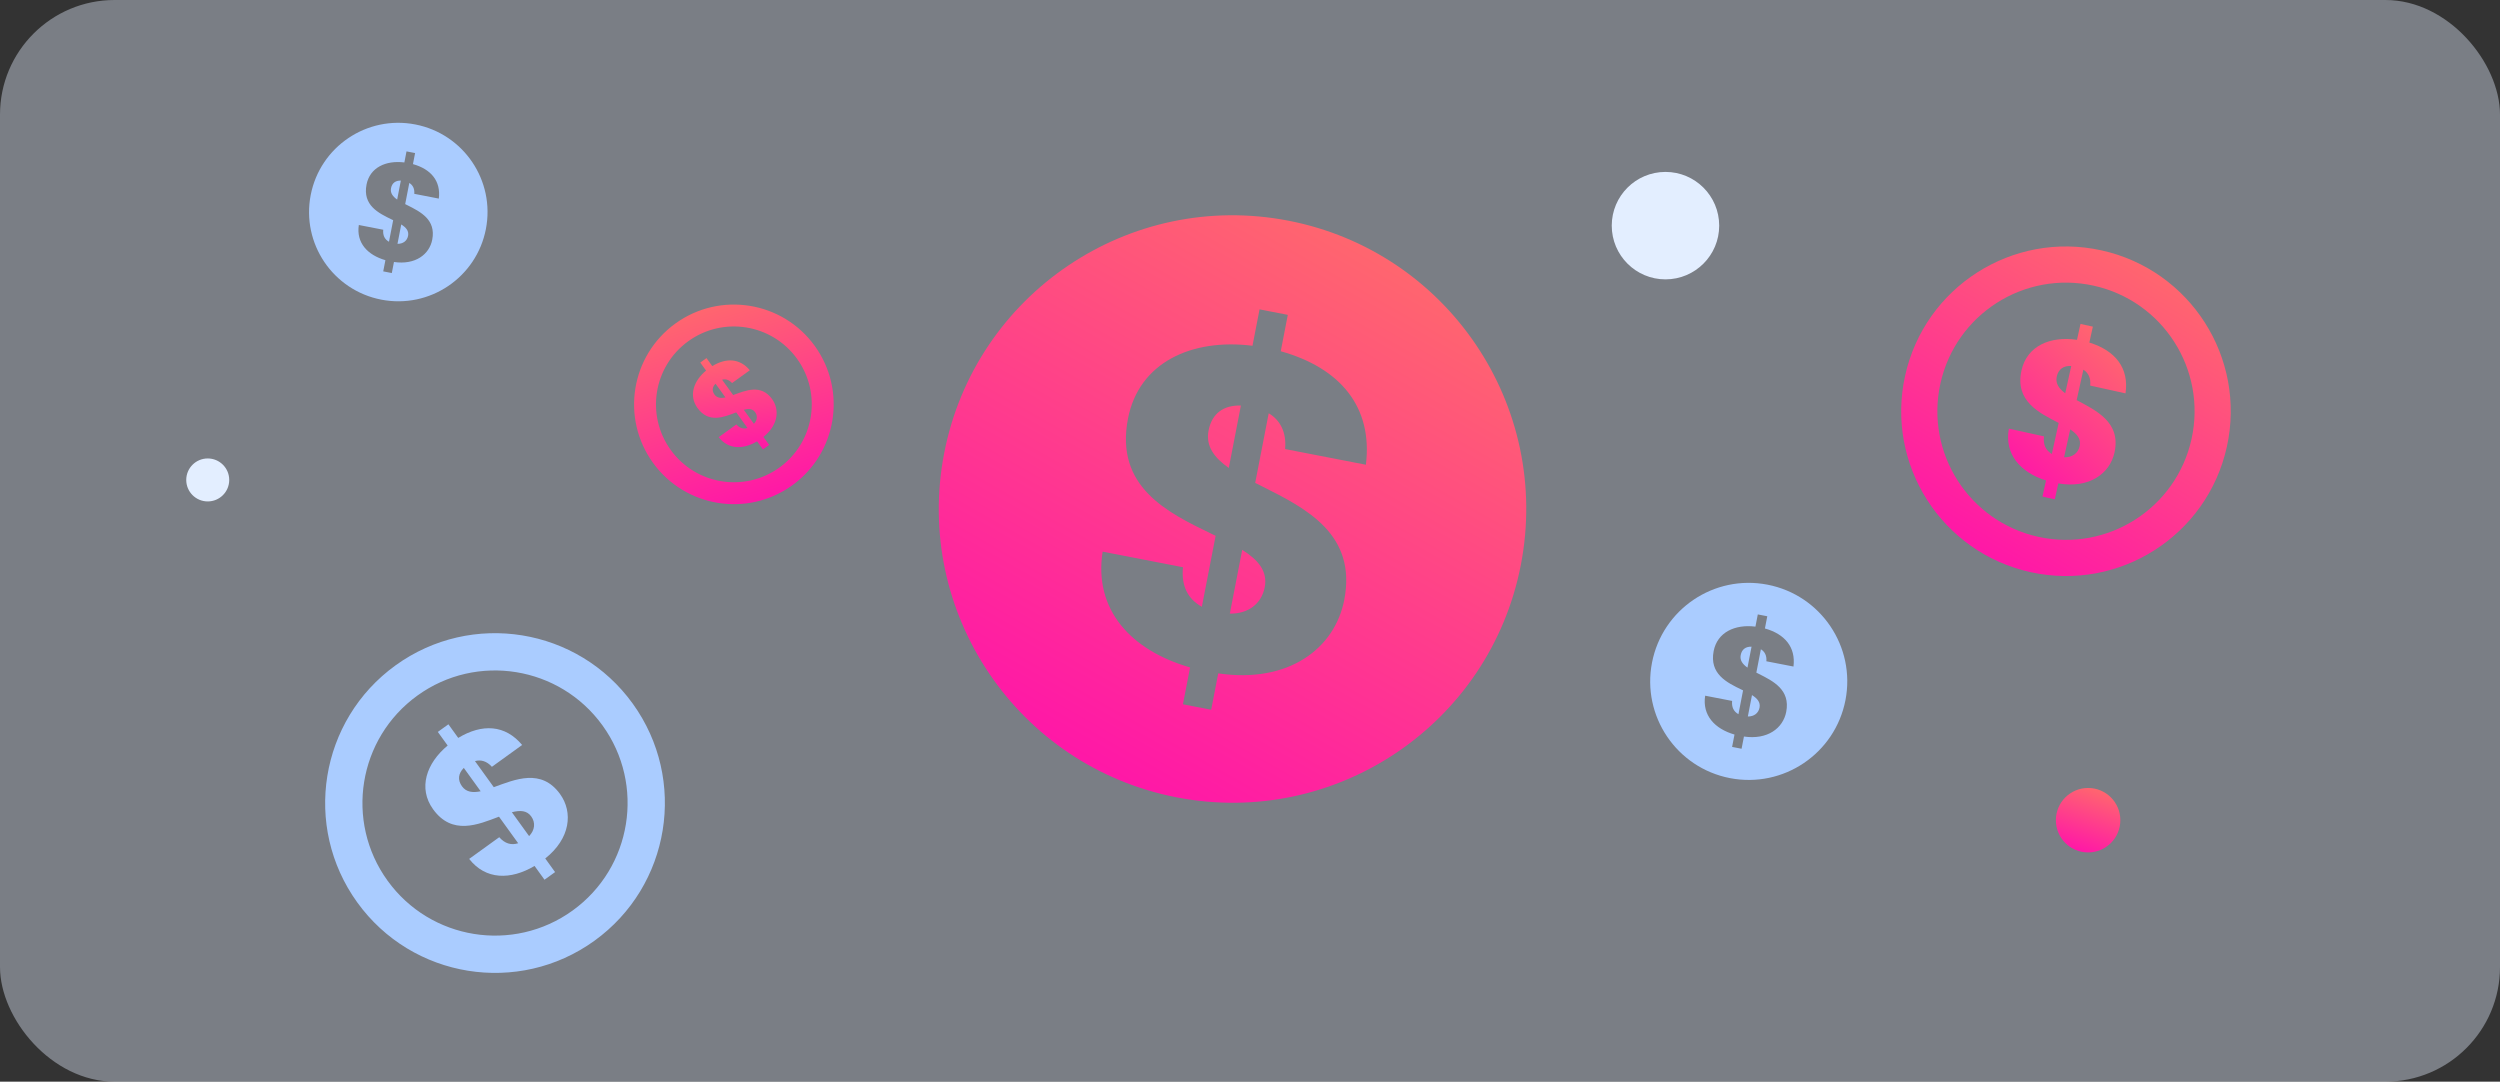 <svg width="349" height="151" viewBox="0 0 349 151" fill="none" xmlns="http://www.w3.org/2000/svg">
<rect x="0" y="0" width="349" height="151" fill="#333333" stroke="none"/>
<rect width="349" height="151" rx="16" fill="#E3EEFF" fill-opacity="0.4"/>
<path fill-rule="evenodd" clip-rule="evenodd" d="M212.308 78.868C207.995 101.097 186.478 115.621 164.249 111.308C142.02 106.995 127.496 85.478 131.809 63.249C136.122 41.02 157.639 26.496 179.868 30.809C202.097 35.123 216.621 56.639 212.308 78.868ZM166.135 93.175L165.137 98.318L169.081 99.083L170.066 94.003C179.888 95.453 186.343 90.523 187.657 83.749C189.442 74.549 182.293 70.96 176.241 67.922C175.899 67.75 175.56 67.58 175.226 67.411L177.112 57.69C178.716 58.651 179.607 60.321 179.403 62.689L190.679 64.877C191.67 56.805 187.1 51.362 178.792 49.034L179.777 43.954L175.834 43.189L174.848 48.269C166.358 47.208 158.988 50.593 157.467 58.433C155.614 67.983 162.981 71.548 169.131 74.523C169.322 74.616 169.512 74.707 169.701 74.799L167.778 84.708C165.817 83.612 164.888 81.805 165.141 79.186L153.926 77.01C152.664 85.16 157.901 90.796 166.135 93.175ZM173.413 76.756C175.634 78.163 176.992 79.728 176.554 81.986C176.104 84.306 174.235 85.701 171.685 85.662L173.413 76.756ZM171.538 65.329C169.514 63.895 168.291 62.291 168.717 60.095C169.192 57.649 170.877 56.545 173.23 56.611L171.538 65.329Z" fill="url(#paint0_linear_1_73)"/>
<path fill-rule="evenodd" clip-rule="evenodd" d="M67.831 31.975C66.521 38.729 59.983 43.142 53.229 41.831C46.475 40.521 42.062 33.983 43.373 27.229C44.683 20.475 51.221 16.062 57.975 17.373C64.729 18.683 69.142 25.221 67.831 31.975ZM53.802 36.322L53.499 37.884L54.697 38.117L54.997 36.573C57.981 37.014 59.942 35.516 60.341 33.458C60.884 30.663 58.711 29.572 56.873 28.649C56.769 28.597 56.666 28.545 56.564 28.494L57.138 25.54C57.625 25.832 57.895 26.34 57.834 27.059L61.26 27.724C61.561 25.271 60.172 23.617 57.648 22.91L57.947 21.367L56.749 21.134L56.45 22.678C53.87 22.355 51.63 23.384 51.168 25.766C50.605 28.668 52.844 29.751 54.713 30.655C54.771 30.683 54.828 30.711 54.886 30.738L54.301 33.749C53.705 33.416 53.423 32.867 53.5 32.071L50.093 31.41C49.709 33.886 51.3 35.599 53.802 36.322ZM56.014 31.333C56.688 31.761 57.101 32.236 56.968 32.922C56.831 33.627 56.263 34.051 55.489 34.039L56.014 31.333ZM55.444 27.861C54.829 27.425 54.457 26.938 54.587 26.271C54.731 25.528 55.243 25.192 55.958 25.212L55.444 27.861Z" fill="#AACCFF"/>
<path fill-rule="evenodd" clip-rule="evenodd" d="M257.626 97.743C256.179 105.2 248.96 110.073 241.503 108.626C234.045 107.179 229.173 99.96 230.62 92.503C232.067 85.046 239.285 80.173 246.743 81.62C254.2 83.067 259.073 90.285 257.626 97.743ZM242.136 102.543L241.801 104.268L243.124 104.525L243.455 102.82C246.749 103.307 248.915 101.653 249.356 99.38C249.955 96.294 247.556 95.09 245.526 94.071C245.411 94.013 245.297 93.956 245.186 93.899L245.818 90.638C246.356 90.96 246.655 91.521 246.587 92.315L250.37 93.049C250.702 90.341 249.169 88.515 246.382 87.734L246.712 86.03L245.389 85.773L245.059 87.477C242.21 87.121 239.738 88.257 239.227 90.887C238.606 94.091 241.078 95.287 243.141 96.285C243.205 96.316 243.269 96.347 243.332 96.378L242.687 99.702C242.029 99.334 241.717 98.728 241.802 97.849L238.04 97.119C237.616 99.854 239.373 101.745 242.136 102.543ZM244.577 97.034C245.322 97.506 245.778 98.031 245.631 98.789C245.48 99.567 244.853 100.035 243.998 100.022L244.577 97.034ZM243.948 93.201C243.269 92.719 242.859 92.181 243.002 91.445C243.161 90.624 243.726 90.254 244.516 90.276L243.948 93.201Z" fill="#AACCFF"/>
<path fill-rule="evenodd" clip-rule="evenodd" d="M284.548 74.942C294.229 77.075 303.808 70.956 305.941 61.274C308.075 51.592 301.956 42.014 292.274 39.88C282.592 37.747 273.014 43.866 270.88 53.548C268.747 63.23 274.866 72.808 284.548 74.942ZM283.461 79.872C295.866 82.606 308.138 74.766 310.872 62.361C313.606 49.956 305.766 37.684 293.361 34.95C280.956 32.216 268.684 40.056 265.95 52.461C263.216 64.866 271.056 77.138 283.461 79.872Z" fill="url(#paint1_linear_1_73)"/>
<path d="M285.126 69.325L285.622 67.076C282.03 65.939 279.792 63.405 280.437 59.837L285.34 60.918C285.2 62.066 285.588 62.87 286.438 63.374L287.392 59.041C284.679 57.638 281.25 56.02 282.199 51.714C282.954 48.286 286.23 46.881 289.949 47.441L290.438 45.22L292.163 45.6L291.673 47.821C295.298 48.936 297.246 51.379 296.721 54.915L291.79 53.828C291.906 52.79 291.533 52.046 290.839 51.606L289.902 55.856C292.604 57.314 296.12 58.923 295.183 63.173C294.53 66.135 291.639 68.23 287.34 67.483L286.851 69.705L285.126 69.325ZM290.324 62.275C290.542 61.288 289.962 60.585 289.002 59.942L288.144 63.836C289.264 63.882 290.101 63.29 290.324 62.275ZM287.124 52.57C286.912 53.529 287.432 54.248 288.305 54.9L289.145 51.089C288.112 51.033 287.359 51.5 287.124 52.57Z" fill="url(#paint2_linear_1_73)"/>
<path fill-rule="evenodd" clip-rule="evenodd" d="M79.935 127.111C88.223 121.13 90.093 109.562 84.112 101.274C78.13 92.986 66.562 91.116 58.274 97.097C49.986 103.079 48.116 114.647 54.098 122.935C60.079 131.223 71.647 133.093 79.935 127.111ZM82.981 131.332C93.6 123.668 95.996 108.847 88.332 98.228C80.668 87.609 65.847 85.213 55.228 92.877C44.608 100.541 42.213 115.362 49.877 125.981C57.541 136.601 72.362 138.996 82.981 131.332Z" fill="#AACCFF"/>
<path d="M76.012 122.81L74.623 120.885C71.283 122.867 67.797 122.848 65.496 119.903L69.694 116.874C70.481 117.77 71.365 118.024 72.336 117.716L69.659 114.007C66.717 115.131 63.118 116.657 60.458 112.971C58.34 110.037 59.508 106.552 62.492 104.077L61.12 102.176L62.596 101.11L63.969 103.012C67.315 100.99 70.53 101.168 72.89 104L68.669 107.046C67.95 106.244 67.122 106.02 66.307 106.251L68.933 109.89C71.909 108.813 75.56 107.213 78.186 110.852C80.016 113.387 79.642 117.049 76.116 119.843L77.489 121.745L76.012 122.81ZM74.159 113.973C73.549 113.127 72.611 113.091 71.457 113.388L73.863 116.721C74.667 115.891 74.786 114.841 74.159 113.973ZM64.497 109.771C65.09 110.592 65.999 110.686 67.101 110.462L64.746 107.199C63.994 107.956 63.836 108.855 64.497 109.771Z" fill="#AACCFF"/>
<path fill-rule="evenodd" clip-rule="evenodd" d="M108.813 65.267C113.682 61.752 114.781 54.956 111.267 50.086C107.752 45.217 100.956 44.118 96.086 47.633C91.217 51.147 90.118 57.944 93.633 62.813C97.147 67.682 103.943 68.781 108.813 65.267ZM110.603 67.746C116.842 63.244 118.249 54.536 113.746 48.297C109.244 42.058 100.536 40.65 94.297 45.153C88.058 49.656 86.65 58.364 91.153 64.603C95.656 70.842 104.364 72.249 110.603 67.746Z" fill="url(#paint3_linear_1_73)"/>
<path d="M106.508 62.739L105.692 61.608C103.73 62.773 101.681 62.762 100.33 61.032L102.796 59.252C103.258 59.778 103.778 59.927 104.348 59.747L102.775 57.567C101.047 58.228 98.932 59.124 97.37 56.959C96.125 55.235 96.812 53.188 98.565 51.733L97.759 50.616L98.626 49.99L99.432 51.107C101.398 49.919 103.287 50.024 104.673 51.688L102.194 53.477C101.771 53.006 101.285 52.875 100.806 53.011L102.349 55.148C104.097 54.516 106.242 53.576 107.785 55.714C108.86 57.203 108.64 59.355 106.569 60.996L107.375 62.114L106.508 62.739ZM105.419 57.547C105.061 57.051 104.51 57.029 103.832 57.204L105.245 59.162C105.718 58.674 105.788 58.057 105.419 57.547ZM99.743 55.078C100.091 55.561 100.625 55.616 101.272 55.485L99.889 53.568C99.447 54.012 99.354 54.541 99.743 55.078Z" fill="url(#paint4_linear_1_73)"/>
<circle cx="232.5" cy="31.5" r="7.5" fill="#E3EEFF"/>
<circle cx="291.5" cy="114.5" r="4.5" fill="url(#paint5_linear_1_73)"/>
<circle cx="29" cy="67" r="3" fill="#E3EEFF"/>
<defs>
<linearGradient id="paint0_linear_1_73" x1="213.529" y1="13.5" x2="146.28" y2="131.679" gradientUnits="userSpaceOnUse">
<stop stop-color="#FF825A"/>
<stop offset="1" stop-color="#FF00B8"/>
</linearGradient>
<linearGradient id="paint1_linear_1_73" x1="312.483" y1="25.72" x2="273.095" y2="91.041" gradientUnits="userSpaceOnUse">
<stop stop-color="#FF825A"/>
<stop offset="1" stop-color="#FF00B8"/>
</linearGradient>
<linearGradient id="paint2_linear_1_73" x1="298.223" y1="39.722" x2="273.266" y2="68.175" gradientUnits="userSpaceOnUse">
<stop stop-color="#FF825A"/>
<stop offset="1" stop-color="#FF00B8"/>
</linearGradient>
<linearGradient id="paint3_linear_1_73" x1="97.839" y1="32.789" x2="111.469" y2="76.936" gradientUnits="userSpaceOnUse">
<stop stop-color="#FF825A"/>
<stop offset="1" stop-color="#FF00B8"/>
</linearGradient>
<linearGradient id="paint4_linear_1_73" x1="98.414" y1="44.881" x2="101.205" y2="67.635" gradientUnits="userSpaceOnUse">
<stop stop-color="#FF825A"/>
<stop offset="1" stop-color="#FF00B8"/>
</linearGradient>
<linearGradient id="paint5_linear_1_73" x1="294.765" y1="107.431" x2="289.99" y2="121.571" gradientUnits="userSpaceOnUse">
<stop stop-color="#FF825A"/>
<stop offset="1" stop-color="#FF00B8"/>
</linearGradient>
</defs>
</svg>
